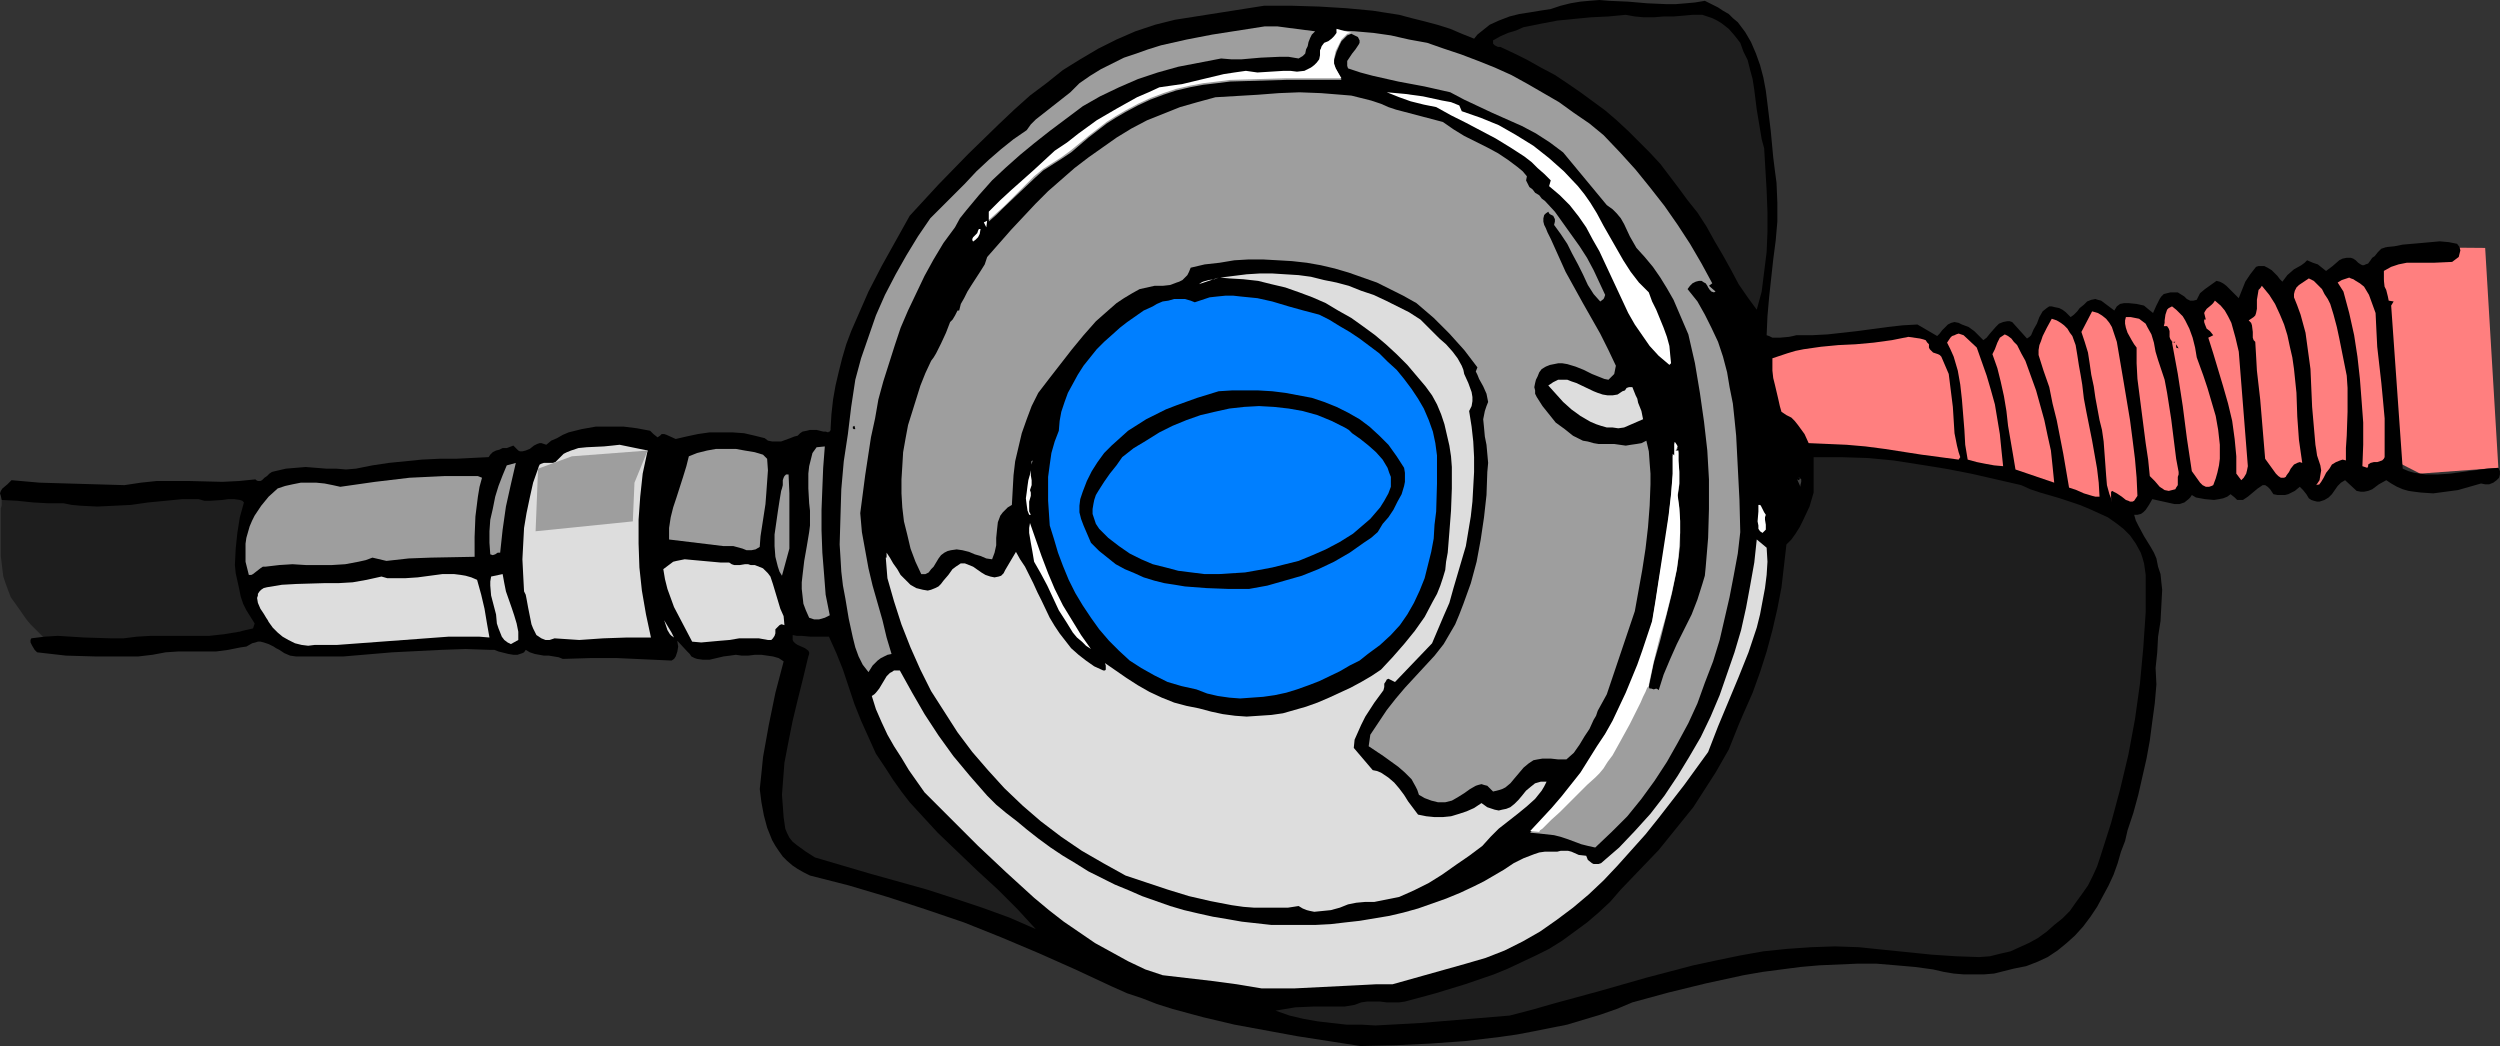 <?xml version="1.0" encoding="UTF-8" standalone="no"?>
<svg
   version="1.0"
   width="129.724mm"
   height="54.279mm"
   id="svg50"
   sodipodi:docname="Regulator - 2nd Stage 1.wmf"
   xmlns:inkscape="http://www.inkscape.org/namespaces/inkscape"
   xmlns:sodipodi="http://sodipodi.sourceforge.net/DTD/sodipodi-0.dtd"
   xmlns="http://www.w3.org/2000/svg"
   xmlns:svg="http://www.w3.org/2000/svg">
  <rect width="100%" height="100%" fill="#333333" stroke="none"/>
  <sodipodi:namedview
     id="namedview50"
     pagecolor="#ffffff"
     bordercolor="#000000"
     borderopacity="0.25"
     inkscape:showpageshadow="2"
     inkscape:pageopacity="0.0"
     inkscape:pagecheckerboard="0"
     inkscape:deskcolor="#d1d1d1"
     inkscape:document-units="mm" />
  <defs
     id="defs1">
    <pattern
       id="WMFhbasepattern"
       patternUnits="userSpaceOnUse"
       width="6"
       height="6"
       x="0"
       y="0" />
  </defs>
  <path
     style="fill:#1e1e1e;fill-opacity:1;fill-rule:evenodd;stroke:none"
     d="M 51.55,96.759 0.323,98.051 v 0.323 0.323 0.485 l -0.162,0.485 v 0.808 1.615 2.1 2.261 2.585 l 0.323,2.746 0.162,1.292 0.485,1.454 0.485,1.292 0.485,1.292 1.616,2.261 1.454,2.1 0.808,0.969 0.808,0.808 0.808,0.808 0.646,0.646 0.485,0.485 0.323,0.323 0.323,0.162 0.162,0.162 h 0.485 0.485 1.131 l 1.616,0.162 h 1.778 2.262 5.01 2.909 l 2.909,-0.162 5.818,-0.323 2.909,-0.162 2.747,-0.323 2.747,-0.323 2.424,-0.323 2.262,-0.485 2.101,-0.323 1.939,-0.323 1.778,-0.323 1.778,-0.323 1.454,-0.162 1.293,-0.323 1.131,-0.162 0.97,-0.162 0.97,-0.162 h 0.646 l 0.646,-0.162 h 0.485 0.323 0.162 z"
     id="path1" />
  <path
     style="fill:#ff7f7f;fill-opacity:1;fill-rule:evenodd;stroke:none"
     d="m 487.385,48.622 -19.392,-0.162 -0.485,4.684 0.162,36.184 6.949,3.554 15.352,-1.131 z"
     id="path2" />
  <path
     style="fill:#000000;fill-opacity:1;fill-rule:evenodd;stroke:none"
     d="m 486.577,94.821 -2.262,0.646 -2.262,0.646 -2.424,0.323 -2.424,0.323 -2.424,-0.162 -1.293,-0.162 -1.131,-0.162 -1.131,-0.323 -1.131,-0.485 -1.131,-0.646 -0.97,-0.646 -1.454,0.808 -1.293,0.969 -0.808,0.323 -0.808,0.162 h -0.646 l -0.808,-0.162 -2.262,-2.1 -0.808,0.485 -0.646,0.646 -1.131,1.615 -0.646,0.646 -0.808,0.485 -0.485,0.162 -0.485,0.162 h -0.485 l -0.646,-0.162 -0.485,-0.162 -0.485,-0.323 -0.485,-0.808 -0.646,-0.808 -0.646,-0.646 -0.97,0.808 -0.646,0.323 -0.646,0.323 -0.646,0.162 h -0.646 -0.808 l -0.808,-0.162 -0.646,-0.969 -0.485,-0.485 -0.485,-0.323 h -0.485 l -0.485,0.323 -0.485,0.323 -1.939,1.615 -0.485,0.323 -0.485,0.323 h -0.485 -0.646 l -0.485,-0.485 -0.808,-0.646 -0.646,0.485 -0.808,0.323 -0.808,0.162 -0.97,0.162 -1.778,-0.162 -1.778,-0.323 -0.808,-0.485 -0.323,0.485 -0.323,0.323 -0.808,0.646 -0.97,0.323 h -0.97 l -4.363,-0.969 -0.646,1.131 -0.646,0.969 -0.485,0.485 -0.485,0.323 -0.646,0.162 h -0.646 l 0.323,1.131 0.485,0.969 1.131,2.1 1.293,2.1 0.646,1.131 0.485,1.131 0.323,1.615 0.485,1.454 0.162,1.615 0.162,1.454 -0.162,3.069 -0.162,3.069 -0.485,3.069 -0.162,3.069 -0.323,3.069 0.162,3.231 -0.323,3.715 -0.485,3.554 -0.485,3.715 -0.646,3.554 -0.808,3.554 -0.808,3.554 -0.97,3.554 -1.131,3.392 -0.485,2.1 -0.808,2.1 -0.646,2.261 -0.808,2.261 -0.97,2.1 -1.131,2.1 -1.131,2.1 -1.293,1.938 -1.454,1.938 -1.616,1.777 -1.616,1.454 -1.778,1.454 -1.939,1.292 -2.101,0.969 -2.101,0.808 -2.424,0.485 -1.939,0.485 -1.939,0.485 -1.939,0.162 h -2.101 -1.939 l -1.939,-0.162 -1.939,-0.323 -2.101,-0.485 -3.555,-0.485 -3.717,-0.323 -3.878,-0.323 h -3.717 l -3.717,0.162 -3.717,0.162 -3.717,0.323 -3.717,0.485 -3.717,0.485 -3.717,0.646 -7.434,1.615 -7.272,1.777 -7.11,1.938 -3.07,1.292 -3.232,1.131 -3.232,0.969 -3.232,0.969 -3.232,0.646 -3.232,0.646 -3.394,0.646 -3.394,0.485 -6.787,0.808 -6.787,0.485 -6.787,0.323 -6.949,0.162 -12.443,-1.938 -6.141,-1.131 -6.141,-1.131 -6.141,-1.454 -5.979,-1.615 -3.07,-0.969 -2.909,-1.131 -2.909,-0.969 -2.909,-1.292 -7.272,-3.392 -7.272,-3.231 -7.272,-3.069 -7.272,-2.908 -7.595,-2.585 -7.434,-2.423 -7.595,-2.261 -7.595,-1.938 -1.293,-0.646 -1.131,-0.646 -0.97,-0.646 -1.131,-0.969 -0.808,-0.808 -0.808,-1.131 -0.646,-0.969 -0.646,-1.131 -0.97,-2.423 -0.646,-2.423 -0.485,-2.585 -0.323,-2.585 0.323,-3.069 0.323,-3.231 1.131,-6.3 1.293,-6.3 1.616,-6.138 -0.97,-0.646 -1.131,-0.323 -1.131,-0.162 -1.131,-0.162 h -1.293 l -1.293,0.162 h -1.293 l -1.131,-0.162 -1.131,0.162 -1.293,0.162 -2.747,0.646 h -1.293 l -1.131,-0.162 -0.485,-0.162 -0.646,-0.323 -0.323,-0.485 -0.485,-0.485 -1.939,-2.1 v 0.162 l 0.162,0.969 -0.162,0.969 -0.162,0.485 -0.162,0.485 -0.323,0.485 -0.485,0.323 -10.666,-0.485 h -5.333 l -5.333,0.162 -0.808,-0.323 -0.97,-0.162 -0.97,-0.162 h -0.97 l -1.778,-0.323 -0.97,-0.323 -0.808,-0.485 -0.323,0.485 -0.323,0.162 -0.97,0.323 h -0.808 l -0.97,-0.162 -1.939,-0.485 -0.808,-0.323 h -0.97 l -4.686,-0.162 -4.686,0.162 -9.696,0.485 -9.534,0.808 h -4.848 -4.525 l -1.131,-0.162 -1.131,-0.485 -0.97,-0.646 -0.646,-0.323 -0.485,-0.323 -0.97,-0.485 -0.97,-0.323 -0.646,-0.162 h -0.485 l -0.485,0.162 -0.646,0.162 -1.131,0.646 -1.131,0.162 -2.424,0.485 -2.424,0.323 h -7.434 l -2.424,0.162 -2.586,0.485 -2.747,0.323 h -2.747 -5.818 l -5.656,-0.162 -5.656,-0.646 -0.485,-0.485 -0.485,-0.808 -0.323,-0.646 v -0.485 l 0.162,-0.323 2.586,-0.323 2.586,-0.162 5.171,0.323 5.171,0.162 h 2.586 l 2.586,-0.323 2.747,-0.162 h 2.747 2.909 2.909 2.909 l 2.909,-0.323 2.909,-0.485 1.293,-0.323 1.454,-0.323 0.323,-0.969 -0.808,-1.292 -0.808,-1.292 -0.646,-1.292 -0.485,-1.454 -0.323,-1.615 -0.323,-1.454 -0.323,-1.454 -0.162,-1.615 0.162,-3.231 0.323,-3.069 0.485,-3.069 0.808,-2.908 -0.323,-0.323 -0.485,-0.162 -1.131,-0.162 H 44.763 l -1.131,0.162 -2.424,0.162 H 40.077 L 38.946,97.89 H 35.714 l -3.232,0.323 -3.394,0.323 -3.394,0.485 -3.232,0.162 -3.394,0.162 -3.232,-0.162 -1.778,-0.162 -1.616,-0.323 H 9.373 L 6.464,98.536 3.394,98.213 0.323,98.051 0.162,97.244 0,96.759 0.162,96.274 0.485,95.79 1.454,94.982 l 0.808,-0.808 5.494,0.485 5.494,0.162 11.15,0.323 3.232,-0.485 3.07,-0.323 h 3.232 3.232 l 6.464,0.162 3.232,-0.162 3.232,-0.323 0.162,0.162 0.323,0.162 h 0.485 l 0.323,-0.162 0.485,-0.485 0.485,-0.323 0.485,-0.485 0.485,-0.323 0.646,-0.162 2.101,-0.485 1.939,-0.162 1.939,-0.162 4.04,0.323 h 1.939 l 1.939,0.162 1.939,-0.162 3.232,-0.646 3.232,-0.485 3.232,-0.323 3.232,-0.323 3.394,-0.162 h 3.232 l 6.464,-0.323 0.323,-0.485 0.485,-0.485 0.646,-0.323 0.646,-0.162 0.646,-0.323 h 0.808 l 1.293,-0.485 0.485,0.485 0.485,0.485 0.323,0.162 h 0.485 l 0.646,-0.162 0.808,-0.323 0.808,-0.646 0.646,-0.323 0.485,-0.162 h 0.323 l 0.485,0.162 0.485,0.162 0.97,-0.808 1.131,-0.485 1.131,-0.646 1.131,-0.485 1.293,-0.323 1.293,-0.323 2.747,-0.485 h 2.747 2.747 l 2.586,0.323 2.586,0.485 0.323,0.323 0.323,0.323 0.808,0.646 0.485,-0.323 0.323,-0.323 h 0.485 l 0.485,0.162 1.778,0.808 2.101,-0.485 2.262,-0.485 2.262,-0.323 h 2.262 2.262 l 2.262,0.162 2.101,0.485 1.939,0.485 0.646,0.485 0.808,0.162 h 0.97 0.808 l 1.778,-0.646 0.808,-0.323 0.646,-0.162 0.485,-0.485 0.485,-0.323 0.808,-0.162 0.646,-0.162 h 1.293 l 1.293,0.323 h 0.485 l 0.485,0.162 0.162,-0.162 h 0.162 l 0.162,-0.323 v -0.323 l 0.162,-2.746 0.323,-2.908 0.485,-2.746 0.646,-2.746 0.646,-2.585 0.808,-2.746 0.97,-2.585 1.131,-2.585 2.262,-5.169 2.586,-5.008 5.494,-9.854 5.656,-6.138 5.818,-5.977 5.979,-5.815 3.07,-2.908 3.07,-2.746 3.232,-2.423 3.232,-2.585 3.394,-2.1 3.555,-2.1 3.555,-1.777 3.717,-1.615 3.878,-1.292 3.878,-0.969 17.453,-2.746 h 5.494 l 5.333,0.162 5.333,0.323 5.171,0.485 5.171,0.808 2.424,0.646 2.586,0.646 2.424,0.646 2.586,0.808 2.262,0.969 2.424,0.969 0.646,-0.808 0.808,-0.646 1.616,-1.292 1.778,-0.808 2.101,-0.808 1.939,-0.485 2.101,-0.323 1.939,-0.323 2.101,-0.323 1.939,-0.646 1.939,-0.485 1.939,-0.323 1.778,-0.162 L 313.665,0 l 1.939,0.162 3.717,0.162 3.717,0.323 3.717,0.162 h 1.939 l 1.939,-0.162 1.778,-0.162 1.939,-0.323 1.293,0.646 1.293,0.646 0.97,0.646 1.131,0.646 0.808,0.808 0.97,0.808 1.454,1.938 1.131,1.938 0.97,2.261 0.808,2.261 0.646,2.423 0.485,2.585 0.323,2.585 0.646,5.331 0.485,5.169 0.323,2.585 0.323,2.423 0.162,3.877 v 3.715 l -0.323,3.715 -0.485,3.715 -0.808,7.431 -0.323,3.715 -0.162,3.715 0.485,0.162 0.646,0.323 h 0.646 0.808 l 1.778,-0.162 0.808,-0.162 0.646,-0.162 h 3.07 l 3.07,-0.162 5.818,-0.646 5.979,-0.808 2.909,-0.323 2.909,-0.162 3.878,2.261 0.485,-0.485 0.485,-0.646 1.131,-1.131 0.646,-0.323 0.646,-0.162 0.808,0.162 0.323,0.162 0.323,0.162 1.293,0.485 1.131,0.808 0.808,0.808 0.97,0.969 0.646,-0.485 0.646,-0.808 1.131,-1.292 0.646,-0.646 0.808,-0.323 0.808,-0.162 h 0.485 l 0.485,0.162 2.909,3.231 0.485,-0.323 0.323,-0.323 0.485,-1.131 0.646,-1.131 0.485,-1.292 0.646,-1.131 0.808,-0.646 0.485,-0.323 h 0.485 l 0.646,0.162 0.808,0.162 0.646,0.323 0.646,0.485 0.485,0.485 0.485,0.485 0.646,-0.485 0.646,-0.646 0.485,-0.646 0.808,-0.646 0.646,-0.646 0.808,-0.323 0.808,-0.162 0.485,0.162 0.646,0.162 2.586,1.938 0.485,-0.808 0.646,-0.485 0.808,-0.162 h 0.808 l 1.616,0.162 1.454,0.323 0.97,0.808 0.808,0.646 0.646,-1.454 0.646,-1.292 0.323,-0.485 0.485,-0.485 0.646,-0.162 0.646,-0.162 h 0.808 0.646 l 1.293,0.808 0.485,0.485 0.646,0.323 h 0.646 l 0.646,-0.162 0.323,-0.646 0.323,-0.646 0.97,-0.808 1.131,-0.808 1.131,-0.808 0.646,0.162 0.646,0.323 0.646,0.485 0.485,0.485 0.97,0.969 0.97,0.969 0.646,-1.615 0.646,-1.615 0.97,-1.454 1.131,-1.454 0.485,-0.162 h 0.323 0.808 l 0.646,0.323 0.808,0.485 1.131,1.131 0.485,0.646 0.485,0.485 0.485,-0.646 0.485,-0.646 1.293,-1.131 1.454,-0.808 0.646,-0.485 0.485,-0.485 1.131,0.485 0.97,0.323 0.808,0.646 0.808,0.646 0.646,-0.485 0.646,-0.485 1.293,-1.131 0.646,-0.323 0.808,-0.162 h 0.808 l 0.485,0.162 0.485,0.323 0.485,0.485 0.485,0.323 0.323,0.162 h 0.323 l 0.323,-0.162 0.485,-0.162 0.485,-0.646 0.323,-0.485 0.485,-0.323 0.646,-0.808 0.646,-0.646 0.485,-0.162 0.485,-0.162 1.616,-0.162 1.616,-0.323 3.717,-0.323 1.778,-0.162 1.778,-0.162 1.778,0.162 1.616,0.323 0.485,0.646 0.162,0.646 -0.162,0.646 -0.162,0.646 -1.293,0.969 -3.555,0.162 h -3.555 -1.778 l -1.616,0.323 -1.454,0.485 -1.454,0.808 v 0.808 0.808 l 0.162,1.454 0.323,0.646 0.323,1.292 0.162,0.808 0.97,0.162 -0.485,0.808 2.262,31.984 1.131,0.485 1.131,0.323 2.262,0.323 h 2.424 l 2.424,-0.162 4.686,-0.646 2.424,-0.323 2.262,-0.162 0.323,0.646 v 0.646 l -0.162,0.646 -0.485,0.485 -0.646,0.485 -0.808,0.323 h -0.808 z"
     id="path3" />
  <path
     style="fill:#ff7f7f;fill-opacity:1;fill-rule:evenodd;stroke:none"
     d="m 467.67,89.328 v 0.323 l -0.162,0.323 -0.323,0.323 -0.485,0.162 -0.485,0.162 h -0.646 l -0.646,0.162 -0.485,0.323 v 0.323 l -0.162,0.323 -0.97,-0.323 0.162,-4.2 v -4.361 l -0.323,-4.361 -0.323,-4.2 -0.485,-4.361 -0.646,-4.2 -0.97,-4.361 -1.131,-4.2 -1.131,-1.777 0.808,-0.485 0.97,-0.323 0.485,-0.162 0.323,0.162 0.485,0.162 0.485,0.323 0.808,0.485 0.808,0.646 0.485,0.808 0.485,0.808 0.646,1.777 0.646,1.777 0.162,3.392 0.162,3.231 0.808,7.108 0.323,3.392 0.323,3.554 v 3.715 z"
     id="path4" />
  <path
     style="fill:#ff7f7f;fill-opacity:1;fill-rule:evenodd;stroke:none"
     d="m 460.075,90.298 -0.646,-0.162 -0.485,0.162 -0.808,0.323 -0.808,0.485 -0.485,0.808 -0.646,0.808 -0.485,0.969 -0.485,0.808 -0.485,0.646 v -0.162 l -0.485,0.162 0.646,-0.969 0.162,-0.969 0.162,-0.969 -0.162,-0.969 -0.646,-1.938 -0.162,-1.131 -0.162,-0.969 -0.323,-3.715 -0.323,-3.715 -0.323,-7.431 -0.485,-3.554 -0.485,-3.554 -0.485,-1.777 -0.485,-1.777 -0.646,-1.777 -0.646,-1.615 v -0.646 l 0.162,-0.646 0.323,-0.646 0.485,-0.485 0.97,-0.646 0.97,-0.646 0.97,0.485 0.808,0.808 0.808,0.808 0.485,0.969 0.646,0.969 0.485,0.969 0.646,2.1 0.646,2.423 0.485,2.261 0.97,4.846 0.485,2.423 0.162,2.423 v 2.423 2.261 l -0.162,4.684 -0.162,2.423 z"
     id="path5" />
  <path
     style="fill:#ff7f7f;fill-opacity:1;fill-rule:evenodd;stroke:none"
     d="m 451.51,90.782 -0.485,-0.162 -0.485,0.162 -0.323,0.162 -0.323,0.162 -0.646,0.808 -0.323,0.646 -0.485,0.646 -0.162,0.323 -0.323,0.162 h -0.323 -0.323 l -0.485,-0.323 -0.485,-0.485 -2.101,-2.908 -0.485,-5.815 -0.485,-5.815 -0.646,-5.654 -0.162,-2.908 -0.162,-2.746 -0.323,-0.323 -0.162,-0.485 v -1.131 l -0.162,-1.292 -0.162,-0.485 -0.485,-0.485 0.485,-0.323 0.485,-0.323 0.323,-0.323 0.162,-0.485 0.162,-0.808 v -1.777 l 0.162,-0.969 0.162,-0.969 0.323,-0.323 0.323,-0.485 1.454,1.777 1.131,1.777 0.97,2.1 0.808,1.938 0.646,2.1 0.485,2.261 0.485,2.1 0.323,2.261 0.485,4.684 0.162,4.684 0.323,4.523 z"
     id="path6" />
  <path
     style="fill:#ff7f7f;fill-opacity:1;fill-rule:evenodd;stroke:none"
     d="m 440.844,91.428 -0.162,0.808 -0.162,0.646 -0.485,0.808 -0.485,0.485 -0.97,-1.292 v -1.777 -1.615 l -0.323,-3.392 -0.485,-3.554 -0.808,-3.392 -0.97,-3.392 -0.97,-3.231 -0.97,-3.231 -0.97,-3.069 0.97,-0.485 -0.646,-0.808 -0.646,-0.485 -0.323,-0.808 -0.162,-0.485 v -0.485 h 0.323 l -0.162,-0.646 -0.162,-0.646 0.162,-0.323 0.323,-0.485 0.97,-0.808 0.323,-0.323 0.323,-0.485 1.131,0.969 0.808,0.969 0.646,1.131 0.646,1.292 0.808,2.908 0.646,2.746 z"
     id="path7" />
  <path
     style="fill:#ff7f7f;fill-opacity:1;fill-rule:evenodd;stroke:none"
     d="m 434.057,95.144 -0.323,0.162 -0.485,0.162 h -0.646 l -0.646,-0.323 -0.485,-0.485 -0.808,-1.131 -0.808,-1.131 -0.97,-6.461 -0.808,-6.3 -0.97,-6.3 -1.131,-6.138 0.162,-0.162 h 0.162 v 0.162 h 0.162 l 0.162,-0.162 h -0.323 -0.323 l -0.162,-0.323 -0.162,-0.162 -0.162,-0.485 v -1.131 l -0.162,-0.485 -0.323,-0.485 h -0.162 -0.485 l 0.162,-0.646 v -0.485 l 0.162,-1.131 0.162,-0.485 0.162,-0.485 0.323,-0.323 0.646,-0.323 0.808,0.646 0.646,0.646 0.646,0.646 0.485,0.808 0.808,1.615 0.646,1.777 0.485,1.938 0.323,1.938 0.646,1.777 0.646,1.777 0.808,2.423 0.808,2.746 0.808,2.746 0.485,2.746 0.323,2.908 v 1.454 1.292 l -0.162,1.292 -0.323,1.454 -0.323,1.131 z"
     id="path8" />
  <path
     style="fill:#000000;fill-opacity:1;fill-rule:evenodd;stroke:none"
     d="m 426.785,67.521 0.485,0.808 -0.485,-0.162 z"
     id="path9" />
  <path
     style="fill:#ff7f7f;fill-opacity:1;fill-rule:evenodd;stroke:none"
     d="m 425.977,96.113 -0.646,0.162 -0.808,-0.162 -0.485,-0.323 -0.485,-0.323 -0.97,-1.131 -0.97,-0.969 -0.323,-3.231 -0.485,-3.231 -0.808,-6.3 -0.808,-6.3 -0.162,-3.069 v -3.069 l -0.485,-0.646 -0.485,-0.808 -0.808,-1.454 -0.323,-0.969 -0.162,-0.808 v -0.646 l 0.162,-0.646 h 0.97 l 0.808,0.162 0.808,0.162 0.646,0.485 0.646,0.485 0.323,0.646 0.808,1.454 0.485,1.615 0.323,1.777 0.485,1.615 0.485,1.454 0.808,2.423 0.485,2.585 0.808,5.169 0.323,2.585 0.646,5.169 0.485,2.585 v 0.485 l -0.162,0.485 v 1.131 0.485 l -0.323,0.485 -0.162,0.323 z"
     id="path10" />
  <path
     style="fill:#ff7f7f;fill-opacity:1;fill-rule:evenodd;stroke:none"
     d="m 418.544,98.213 -0.323,0.162 h -0.485 l -0.323,-0.162 -0.485,-0.162 -0.808,-0.646 -0.97,-0.646 -0.323,-0.162 -0.323,-0.162 -0.162,-0.162 -0.323,0.162 v 0.162 0.323 0.646 l 0.162,0.969 -0.162,-0.808 -0.323,-0.808 -0.485,-1.777 -0.162,-1.938 -0.162,-2.261 -0.323,-4.361 -0.323,-2.261 -0.485,-1.938 -0.808,-4.361 -0.323,-2.261 -0.485,-2.261 -0.323,-2.261 -0.323,-2.1 -0.646,-2.1 -0.646,-1.938 2.101,-4.038 1.131,0.323 0.808,0.485 0.808,0.646 0.646,0.808 0.485,0.808 0.323,0.969 0.646,1.938 1.293,7.592 1.293,7.754 0.485,3.715 0.485,3.877 0.323,3.715 0.162,3.554 z"
     id="path11" />
  <path
     style="fill:#1e1e1e;fill-opacity:1;fill-rule:evenodd;stroke:none"
     d="m 411.918,167.996 -0.646,1.938 -0.808,1.777 -0.97,1.938 -1.131,1.615 -1.293,1.777 -1.131,1.615 -1.454,1.454 -1.616,1.292 -1.454,1.292 -1.778,1.292 -1.778,0.969 -1.778,0.808 -1.778,0.808 -2.101,0.485 -1.939,0.485 -2.101,0.162 -4.525,-0.162 -4.848,-0.323 -9.534,-0.969 -4.686,-0.485 -4.686,-0.162 -4.686,0.162 -4.686,0.323 -4.686,0.485 -4.525,0.808 -4.686,0.969 -4.525,0.969 -9.211,2.423 -9.05,2.585 -8.888,2.423 -4.525,1.292 -4.363,1.131 -5.818,0.485 -5.818,0.485 -5.818,0.485 -5.818,0.323 -3.07,0.162 -2.747,-0.162 h -2.909 l -2.909,-0.323 -2.747,-0.323 -2.747,-0.485 -2.747,-0.646 -2.747,-0.969 1.939,-0.323 1.939,-0.323 3.717,-0.162 h 3.878 2.101 l 1.939,-0.323 1.293,-0.485 1.131,-0.162 h 1.293 1.293 l 1.293,0.162 h 1.131 1.293 l 1.131,-0.162 5.979,-1.615 5.818,-1.777 5.656,-1.938 2.747,-1.131 2.747,-1.292 2.747,-1.292 2.586,-1.292 2.586,-1.615 2.424,-1.777 2.424,-1.777 2.262,-1.938 2.262,-2.1 2.101,-2.423 3.717,-3.877 3.717,-3.877 3.394,-4.2 3.394,-4.2 2.909,-4.523 1.454,-2.261 1.293,-2.261 1.293,-2.261 0.97,-2.423 0.97,-2.423 0.97,-2.261 1.778,-4.038 1.454,-4.038 1.293,-4.038 1.131,-4.2 0.97,-4.2 0.808,-4.2 0.485,-4.2 0.485,-4.2 0.97,-0.969 0.808,-1.131 0.808,-1.292 0.646,-1.292 1.293,-2.746 0.808,-2.746 v -6.946 h 2.747 2.586 l 5.171,0.162 5.171,0.485 5.171,0.808 5.01,0.808 5.01,0.969 9.858,2.261 1.778,0.808 1.939,0.646 3.878,1.131 3.878,1.292 1.939,0.808 1.778,0.808 1.778,0.808 1.616,1.131 1.454,1.131 1.293,1.292 1.131,1.615 0.97,1.777 0.323,0.969 0.323,1.131 0.162,1.131 0.162,1.131 v 7.269 l -0.485,7.108 -0.646,6.946 -0.97,6.946 -1.293,6.946 -1.616,6.784 -1.778,6.623 z"
     id="path12" />
  <path
     style="fill:#ff7f7f;fill-opacity:1;fill-rule:evenodd;stroke:none"
     d="m 411.756,97.405 h -0.808 l -0.646,-0.162 -1.616,-0.485 -1.454,-0.646 -1.454,-0.485 -1.131,-6.623 -1.293,-6.623 -0.808,-3.231 -0.646,-3.231 -1.131,-3.231 -0.97,-3.069 v -0.969 l 0.162,-0.969 0.323,-0.808 0.323,-0.969 0.808,-1.615 0.97,-1.777 0.97,0.323 0.808,0.485 0.646,0.485 0.646,0.646 0.485,0.808 0.485,0.646 0.646,1.777 0.323,1.938 0.323,2.1 0.323,1.777 0.323,1.938 0.323,2.746 0.485,2.585 1.131,5.654 0.97,5.492 0.323,2.746 z"
     id="path13" />
  <path
     style="fill:#ff7f7f;fill-opacity:1;fill-rule:evenodd;stroke:none"
     d="m 395.273,92.075 -0.485,-2.908 -0.97,-5.654 -0.323,-2.908 -0.485,-2.908 -0.646,-2.908 -0.646,-2.585 -0.97,-2.746 0.485,-0.969 0.485,-1.292 0.485,-0.969 0.485,-0.323 0.485,-0.323 0.646,0.323 0.646,0.485 0.485,0.646 0.646,0.646 0.808,1.615 0.808,1.454 2.101,5.815 0.808,2.908 0.808,2.908 0.646,3.069 0.646,2.908 0.323,3.069 0.323,3.231 z"
     id="path14" />
  <path
     style="fill:#ff7f7f;fill-opacity:1;fill-rule:evenodd;stroke:none"
     d="m 392.849,91.428 -1.778,-0.162 -1.778,-0.323 -1.616,-0.323 -1.778,-0.485 -0.485,-2.908 -0.162,-2.908 -0.485,-5.977 -0.323,-2.908 -0.485,-2.746 -0.808,-2.746 -0.646,-1.454 -0.646,-1.292 0.323,-0.485 0.323,-0.485 0.323,-0.323 0.485,-0.162 0.323,-0.162 0.485,-0.162 0.485,0.162 0.485,0.162 2.586,2.423 0.97,2.746 0.97,2.746 0.808,2.746 0.808,2.908 0.485,2.908 0.485,2.908 0.323,3.231 z"
     id="path15" />
  <path
     style="fill:#ff7f7f;fill-opacity:1;fill-rule:evenodd;stroke:none"
     d="m 384.123,90.136 -7.272,-0.969 -7.272,-1.131 -3.717,-0.485 -3.717,-0.323 -3.717,-0.162 -3.717,-0.162 -0.808,-1.777 -1.293,-1.777 -0.646,-0.808 -0.646,-0.646 -0.97,-0.485 -0.97,-0.646 -0.323,-1.131 -0.323,-1.454 -0.646,-2.746 -0.323,-1.292 -0.162,-1.454 v -1.131 -1.292 l 1.454,-0.485 1.454,-0.485 1.616,-0.485 1.616,-0.323 3.394,-0.485 3.394,-0.323 3.394,-0.162 3.555,-0.323 3.555,-0.485 3.232,-0.646 1.131,0.162 1.131,0.162 0.646,0.162 0.485,0.162 0.323,0.485 0.323,0.323 v 0.646 l 0.162,0.323 0.323,0.323 0.323,0.323 0.97,0.323 0.323,0.162 0.323,0.323 0.485,1.131 0.485,1.131 0.485,1.131 0.162,1.292 0.323,2.585 0.323,2.585 0.162,2.585 0.162,2.585 0.485,2.423 0.323,1.292 0.323,0.969 z"
     id="path16" />
  <path
     style="fill:#3f3f3f;fill-opacity:1;fill-rule:evenodd;stroke:none"
     d="m 352.449,94.013 0.323,0.162 0.162,-0.162 v -0.162 h 0.162 l -0.485,-0.323 0.323,0.162 0.323,0.323 v 0.162 0.323 l -0.162,0.646 v 0.162 0.162 z"
     id="path17" />
  <path
     style="fill:#1e1e1e;fill-opacity:1;fill-rule:evenodd;stroke:none"
     d="m 344.531,60.737 -1.778,-2.423 -1.778,-2.585 -1.454,-2.746 -1.616,-2.908 -1.616,-2.746 -1.616,-2.908 -1.778,-2.746 -1.939,-2.423 -1.778,-2.423 -3.555,-4.684 -2.101,-2.261 -2.101,-2.1 -2.101,-2.1 -2.262,-2.1 -2.262,-1.938 -2.424,-1.777 -2.424,-1.777 -2.586,-1.777 -2.424,-1.615 -2.747,-1.454 -2.586,-1.454 -2.586,-1.292 -2.747,-1.292 h -0.485 l -0.646,-0.323 -0.162,-0.162 -0.162,-0.162 V 8.238 7.915 l 1.454,-0.808 1.454,-0.646 1.616,-0.485 1.454,-0.646 3.232,-0.646 3.394,-0.646 3.232,-0.323 3.394,-0.323 3.394,-0.162 3.394,-0.323 1.778,0.323 1.778,0.162 h 1.939 l 1.939,-0.162 h 1.939 l 1.939,-0.162 1.778,-0.162 h 1.939 l 0.97,0.323 0.97,0.323 0.97,0.485 0.808,0.485 1.454,1.131 1.131,1.292 1.131,1.454 0.646,1.777 0.808,1.615 0.485,1.938 0.485,1.777 0.323,2.1 0.485,3.877 0.646,3.877 0.323,1.938 0.485,1.777 0.485,8.238 0.162,4.2 v 4.038 l -0.162,3.877 -0.485,3.877 -0.485,3.877 -0.485,1.777 z"
     id="path18" />
  <path
     style="fill:#ffffff;fill-opacity:1;fill-rule:evenodd;stroke:none"
     d="m 345.662,104.513 -0.485,-0.323 -0.323,-0.485 v -0.646 l -0.162,-0.808 0.162,-1.938 v -1.615 0.323 h 0.323 l 0.162,0.162 0.162,0.323 0.323,0.646 0.162,0.323 0.323,0.485 -0.162,0.485 v 0.485 l 0.162,0.969 v 0.485 0.485 l -0.323,0.323 z"
     id="path19" />
  <path
     style="fill:#dddddd;fill-opacity:1;fill-rule:evenodd;stroke:none"
     d="m 334.996,147.481 -4.686,6.461 -5.01,6.461 -2.586,3.231 -2.747,3.069 -2.747,3.069 -2.747,2.908 -2.909,2.746 -3.07,2.585 -3.232,2.423 -3.232,2.261 -3.394,1.938 -3.555,1.777 -3.717,1.454 -3.878,1.131 -14.382,4.038 h -3.232 l -3.07,0.162 -6.464,0.323 -6.464,0.323 h -3.232 -3.232 l -4.848,-0.808 -4.848,-0.646 -9.696,-1.131 -3.394,-1.131 -3.394,-1.615 -3.232,-1.777 -3.232,-1.777 -3.07,-2.1 -3.07,-2.1 -2.909,-2.261 -2.909,-2.423 -5.494,-5.008 -5.494,-5.169 -5.333,-5.331 -5.171,-5.169 -3.07,-4.361 -1.454,-2.423 -1.454,-2.261 -1.293,-2.261 -1.131,-2.423 -1.131,-2.585 -0.808,-2.585 0.485,-0.323 0.323,-0.323 0.646,-0.808 0.485,-0.808 0.485,-0.808 0.485,-0.808 0.646,-0.646 0.323,-0.162 0.485,-0.323 h 0.485 0.646 l 2.424,4.361 2.424,4.2 2.747,4.2 2.909,4.038 3.232,3.877 3.394,3.877 1.778,1.777 1.939,1.615 2.101,1.615 1.939,1.615 2.262,1.777 2.424,1.777 2.424,1.615 2.424,1.454 2.586,1.615 2.586,1.292 2.586,1.292 2.747,1.131 2.586,1.131 2.747,0.969 2.747,0.969 2.747,0.808 2.747,0.646 2.909,0.646 2.909,0.485 2.747,0.485 2.909,0.323 2.909,0.323 h 2.909 2.909 2.747 l 3.07,-0.162 2.747,-0.323 2.909,-0.323 2.909,-0.485 2.909,-0.485 2.747,-0.646 2.909,-0.808 2.747,-0.969 2.747,-0.969 2.747,-1.131 2.747,-1.292 1.939,-0.969 1.939,-1.131 1.939,-1.131 1.939,-1.292 1.939,-0.969 2.101,-0.808 0.97,-0.323 1.131,-0.162 h 1.293 1.131 l 0.646,-0.162 h 0.808 0.646 l 0.646,0.162 1.454,0.646 1.454,0.162 0.323,0.808 0.808,0.646 0.323,0.162 h 0.485 0.485 l 0.485,-0.162 3.555,-3.069 3.07,-3.231 3.07,-3.392 2.747,-3.554 2.586,-3.877 2.262,-3.715 2.262,-3.877 1.939,-4.038 1.778,-4.2 1.454,-4.2 1.454,-4.2 1.293,-4.361 0.97,-4.361 0.808,-4.361 0.808,-4.523 0.485,-4.523 1.939,1.615 0.162,2.746 -0.162,2.585 -0.323,2.585 -0.485,2.585 -0.485,2.585 -0.646,2.585 -1.616,4.846 -1.939,4.846 -4.04,9.692 z"
     id="path20" />
  <path
     style="fill:#9e9e9e;fill-opacity:1;fill-rule:evenodd;stroke:none"
     d="m 341.299,104.351 -0.485,4.2 -0.808,4.361 -0.808,4.2 -0.97,4.2 -0.97,4.2 -1.293,4.2 -1.616,4.2 -1.454,4.038 -1.778,3.877 -2.101,3.877 -2.101,3.715 -2.424,3.715 -2.586,3.554 -2.747,3.392 -3.07,3.069 -3.232,3.069 -1.454,-0.323 -1.293,-0.323 -1.293,-0.485 -1.293,-0.485 -1.454,-0.485 -1.293,-0.323 -1.454,-0.162 -1.454,-0.162 -1.778,-0.162 2.101,-2.261 2.101,-2.261 1.939,-2.261 1.939,-2.423 1.778,-2.423 1.778,-2.423 1.616,-2.585 1.454,-2.585 1.454,-2.423 1.293,-2.746 1.293,-2.746 1.293,-2.746 1.131,-2.746 0.97,-2.746 0.97,-2.908 0.808,-2.908 0.646,-3.877 0.646,-4.2 1.454,-8.4 0.485,-4.2 0.485,-4.2 0.323,-4.038 v -3.877 l 0.162,0.323 h 0.162 v -0.162 -0.646 -0.808 -0.646 -0.323 h 0.162 l 0.323,0.485 0.162,0.323 -0.162,0.323 -0.162,0.162 -0.162,0.323 v 0 l 0.162,0.162 h 0.162 l 0.323,-0.162 v 0.969 0.969 l 0.162,2.1 v 2.423 l -0.162,1.131 -0.162,1.131 0.323,2.423 0.162,2.423 v 2.585 2.261 l -0.323,2.423 -0.323,2.261 -0.97,4.684 -1.131,4.523 -1.131,4.523 -1.293,4.523 -0.97,4.684 0.162,0.323 h 0.323 l 0.485,0.162 0.485,-0.162 0.323,0.162 0.162,0.162 0.97,-3.069 1.293,-3.069 1.293,-2.908 1.454,-2.908 1.454,-2.908 1.131,-2.908 0.97,-3.069 0.485,-1.615 0.162,-1.615 0.485,-5.815 0.162,-5.654 v -5.815 l -0.323,-5.654 -0.646,-5.654 -0.808,-5.654 -0.97,-5.815 -1.293,-5.654 -0.97,-2.261 -0.97,-2.261 -0.97,-2.261 -1.293,-2.261 -1.293,-2.1 -1.454,-2.1 -1.616,-1.938 -1.616,-1.777 -1.293,-2.261 -1.131,-2.423 -0.646,-1.131 -0.808,-0.969 -0.808,-0.808 -1.131,-0.808 -8.565,-10.338 -1.293,-0.969 -1.293,-0.969 -2.747,-1.777 -2.747,-1.454 -2.909,-1.292 -2.909,-1.292 -2.747,-1.292 -2.747,-1.292 -2.747,-1.454 -5.01,-1.131 -5.171,-0.969 -5.01,-1.131 -2.424,-0.646 -2.424,-0.808 -0.162,-0.485 v -0.485 -0.485 l 0.323,-0.485 0.646,-0.969 0.646,-0.808 0.646,-0.969 0.162,-0.323 V 7.915 l -0.162,-0.323 -0.162,-0.323 -0.646,-0.323 -0.646,-0.323 -0.808,0.323 -0.485,0.485 -0.646,0.646 -0.323,0.646 -0.646,1.454 -0.485,1.615 v 0.969 l 0.485,0.969 0.485,0.969 0.485,0.969 h -10.827 l -5.494,0.162 -5.494,0.162 -2.586,0.323 -2.747,0.323 -2.586,0.485 -2.747,0.646 -2.424,0.808 -2.586,0.969 -2.424,1.131 -2.424,1.292 -1.939,1.131 -1.778,1.131 -3.555,2.746 -3.394,2.908 -1.939,1.292 -1.778,1.131 -1.778,1.131 -1.616,1.454 -3.07,2.908 -3.07,2.908 -1.454,1.454 -1.454,1.292 0.162,-1.777 2.101,-2.1 2.262,-2.1 4.202,-3.877 4.363,-3.715 2.262,-1.777 2.262,-1.777 1.778,-1.131 1.778,-1.292 1.939,-1.131 1.939,-1.131 4.04,-2.261 2.262,-0.969 2.101,-0.969 2.424,-0.323 2.101,-0.323 4.04,-0.969 4.04,-0.969 2.101,-0.323 2.262,-0.323 1.131,0.162 1.293,0.162 5.171,-0.323 h 1.131 l 1.293,0.323 1.454,-0.323 0.808,-0.323 0.485,-0.323 0.646,-0.323 0.485,-0.646 0.485,-0.646 0.323,-0.808 -0.162,-0.485 v -0.485 l 0.162,-0.485 0.162,-0.323 0.646,-0.485 1.293,-0.969 0.646,-0.485 0.323,-0.646 0.162,-0.485 -0.162,-0.323 3.555,0.162 3.717,0.323 3.394,0.485 3.555,0.808 3.555,0.646 3.232,1.131 3.394,1.131 3.394,1.292 3.232,1.292 3.232,1.454 3.232,1.777 3.07,1.777 3.07,1.777 2.909,2.1 3.07,2.1 2.747,2.261 3.232,3.392 3.07,3.392 2.747,3.392 2.909,3.715 2.586,3.715 2.424,3.715 2.262,3.877 2.101,3.877 -0.646,0.485 1.293,1.131 -0.323,0.162 -0.485,-0.162 -0.323,-0.323 -0.323,-0.485 -0.162,-0.323 -0.323,-0.485 -0.323,-0.162 -0.485,-0.323 h -0.485 l -0.646,0.162 -0.646,0.323 -0.485,0.485 -0.485,0.646 1.939,2.423 1.454,2.585 1.293,2.585 1.293,2.746 0.97,2.908 0.808,3.069 0.485,2.908 0.646,3.231 0.323,3.069 0.323,3.231 0.323,6.3 0.323,6.3 z"
     id="path21" />
  <path
     style="fill:#ffffff;fill-opacity:1;fill-rule:evenodd;stroke:none"
     d="m 265.024,6.461 -0.808,0.162 -0.646,0.646 -0.485,0.485 -0.323,0.646 -0.808,1.615 -0.323,1.454 v 0.969 l 0.323,0.969 1.131,1.938 h -10.827 l -5.494,0.162 -5.494,0.162 -2.586,0.323 -2.747,0.323 -2.586,0.485 -2.747,0.646 -2.424,0.808 -2.586,0.969 -2.424,1.131 -2.424,1.292 -1.939,1.131 -1.778,1.131 -3.555,2.746 -3.555,2.908 -1.778,1.292 -1.778,1.131 -1.778,1.131 -1.778,1.454 -2.909,2.908 -3.07,3.069 -1.454,1.292 -1.454,1.292 v -1.615 l 2.262,-2.261 2.101,-1.938 4.363,-3.877 4.202,-3.877 2.424,-1.615 2.262,-1.777 1.778,-1.292 1.778,-1.292 3.878,-2.261 4.04,-2.261 2.262,-0.969 2.101,-0.969 2.262,-0.323 2.262,-0.323 4.04,-0.969 4.04,-0.969 2.101,-0.323 2.262,-0.323 1.131,0.162 1.131,0.162 5.171,-0.323 h 1.293 l 1.293,0.162 1.454,-0.162 0.646,-0.323 0.646,-0.323 0.646,-0.485 0.485,-0.485 0.485,-0.646 0.162,-0.808 V 10.338 9.854 l 0.162,-0.323 0.162,-0.485 0.485,-0.646 0.808,-0.323 0.646,-0.485 0.485,-0.485 0.485,-0.646 V 5.977 5.654 Z"
     id="path22" />
  <path
     style="fill:#ffffff;fill-opacity:1;fill-rule:evenodd;stroke:none"
     d="m 301.868,163.15 -1.778,-0.162 2.101,-2.261 2.101,-2.261 1.939,-2.261 3.717,-4.684 3.232,-5.169 1.616,-2.423 1.454,-2.585 1.293,-2.746 1.293,-2.746 1.131,-2.746 1.131,-2.746 0.97,-2.746 0.97,-2.908 0.97,-2.908 0.646,-3.877 0.646,-4.2 1.293,-8.4 0.646,-4.2 0.485,-4.2 0.323,-4.038 v -3.877 l 0.162,0.162 0.162,0.162 V 89.167 88.521 87.713 86.905 86.744 h 0.162 l 0.323,0.485 0.162,0.323 -0.162,0.323 -0.162,0.323 -0.162,0.162 h -0.162 0.808 v 0.969 0.969 l 0.162,2.1 v 2.423 l -0.162,1.131 -0.162,1.131 0.323,2.423 0.162,2.585 v 2.423 l -0.162,2.261 -0.162,2.423 -0.323,2.423 -0.97,4.523 -1.131,4.523 -1.293,4.523 -1.131,4.523 -0.97,4.523 v 0.162 0.162 l -0.323,0.323 -0.323,0.808 -0.485,0.969 -0.485,1.131 -0.646,1.292 -1.454,2.908 -1.778,3.231 -1.616,2.908 -0.97,1.292 -0.808,1.292 -0.808,0.969 -0.808,0.808 -1.616,1.454 -1.778,1.777 -3.555,3.554 -1.616,1.454 -0.646,0.646 -0.646,0.646 -0.485,0.485 -0.485,0.323 z"
     id="path23" />
  <path
     style="fill:#ffffff;fill-opacity:1;fill-rule:evenodd;stroke:none"
     d="m 327.401,71.56 -2.101,-1.777 -1.778,-1.938 -1.454,-2.1 -1.454,-2.1 -1.293,-2.261 -1.131,-2.423 -2.262,-4.846 -2.262,-4.846 -1.293,-2.261 -1.293,-2.423 -1.454,-2.1 -1.778,-2.261 -1.939,-1.938 -2.101,-1.777 0.323,-1.131 -1.293,-1.292 -1.293,-1.131 -1.131,-1.131 -1.454,-1.131 -2.747,-1.777 -2.909,-1.777 -5.818,-3.069 -2.909,-1.454 -2.909,-1.615 -2.424,-0.485 -2.586,-0.646 -2.262,-0.808 -2.424,-0.969 1.778,0.162 1.778,0.162 3.555,0.485 3.717,0.808 1.778,0.323 1.616,0.646 0.485,1.131 3.717,1.292 3.555,1.454 3.394,1.938 3.394,2.1 3.07,2.423 2.909,2.585 2.747,2.908 1.293,1.615 1.131,1.615 1.293,2.1 1.293,2.423 1.293,2.261 1.293,2.261 1.293,2.261 1.454,2.261 1.616,2.1 1.939,1.938 0.646,1.777 0.808,1.615 1.454,3.554 0.646,1.777 0.485,1.777 0.162,1.777 0.162,1.615 z"
     id="path24" />
  <path
     style="fill:#9e9e9e;fill-opacity:1;fill-rule:evenodd;stroke:none"
     d="m 315.12,136.173 -1.778,3.231 -0.323,0.969 -0.485,0.808 -0.808,1.777 -0.97,1.454 -0.97,1.615 -1.131,1.615 -1.454,1.292 h -1.616 l -1.454,-0.162 h -1.616 l -0.97,0.162 -0.808,0.162 -0.97,0.646 -0.97,0.808 -1.778,2.1 -0.808,0.969 -0.97,0.808 -0.646,0.323 -0.485,0.162 -0.646,0.162 -0.646,0.162 -0.646,-0.646 -0.485,-0.485 -0.646,-0.162 -0.485,-0.162 -0.646,0.162 -0.485,0.162 -1.131,0.646 -1.131,0.808 -1.293,0.808 -1.131,0.646 -0.646,0.162 -0.646,0.162 h -1.454 l -1.293,-0.323 -1.293,-0.485 -1.131,-0.646 -0.323,-0.969 -0.323,-0.646 -0.808,-1.454 -1.293,-1.292 -1.293,-1.131 -2.909,-2.1 -1.454,-0.969 -1.454,-0.969 0.323,-2.261 1.616,-2.423 1.616,-2.423 1.778,-2.261 1.778,-2.1 1.939,-2.1 1.939,-2.1 1.939,-2.1 1.778,-2.261 1.131,-1.938 1.131,-1.938 0.808,-1.938 0.808,-2.1 1.454,-4.038 1.131,-4.2 0.808,-4.361 0.646,-4.361 0.485,-4.361 0.162,-4.523 0.162,-1.777 -0.162,-1.777 -0.162,-1.777 -0.323,-1.615 -0.162,-1.777 -0.162,-1.615 0.323,-1.615 0.323,-0.969 0.323,-0.808 -0.162,-0.808 -0.162,-0.808 -0.646,-1.454 -0.808,-1.454 -0.323,-0.808 -0.323,-0.646 0.323,-0.808 -2.586,-3.392 -2.909,-3.231 -3.07,-3.069 -3.394,-2.908 -2.586,-1.454 -2.586,-1.292 -2.586,-1.292 -2.747,-0.969 -2.747,-0.969 -2.747,-0.808 -2.747,-0.646 -2.747,-0.485 -2.909,-0.323 -2.747,-0.162 -2.909,-0.162 h -2.909 l -2.747,0.162 -2.909,0.485 -2.909,0.323 -2.747,0.646 -0.323,0.808 -0.323,0.646 -0.485,0.485 -0.485,0.485 -0.646,0.323 -0.485,0.162 -1.293,0.485 -1.454,0.162 h -1.616 l -1.454,0.323 -1.454,0.323 -1.454,0.808 -1.616,0.969 -1.454,0.969 -1.293,1.131 -2.747,2.423 -2.424,2.746 -2.262,2.746 -2.262,2.908 -2.262,2.908 -2.101,2.746 -1.293,2.585 -0.97,2.585 -0.97,2.746 -0.646,2.746 -0.646,2.746 -0.323,2.746 -0.162,2.908 -0.162,2.908 -0.808,0.485 -0.485,0.485 -0.485,0.485 -0.485,0.646 -0.485,1.292 -0.162,1.454 -0.162,1.615 v 1.454 l -0.323,1.454 -0.485,1.292 -1.131,-0.162 -1.131,-0.485 -1.131,-0.323 -1.131,-0.485 -1.293,-0.323 -1.131,-0.162 -1.131,0.162 -0.646,0.162 -0.646,0.323 -0.646,0.485 -0.485,0.646 -0.485,0.808 -0.485,0.808 -0.485,0.485 -0.485,0.646 -0.646,0.323 h -0.323 -0.485 l -1.131,-2.423 -0.97,-2.585 -0.646,-2.746 -0.646,-2.585 -0.323,-2.746 -0.162,-2.746 v -2.746 l 0.162,-2.585 0.162,-2.746 0.485,-2.746 0.485,-2.585 0.808,-2.585 0.808,-2.585 0.808,-2.585 0.97,-2.423 1.131,-2.423 0.485,-0.646 0.485,-0.808 0.97,-1.938 0.97,-2.1 0.808,-2.1 0.485,-0.485 0.485,-0.808 0.323,-0.646 0.162,-0.323 h 0.323 l 0.323,-1.292 0.646,-1.131 0.646,-1.292 0.808,-1.292 1.778,-2.746 0.808,-1.292 0.485,-1.454 4.686,-5.331 4.848,-5.169 2.424,-2.423 2.586,-2.261 2.586,-2.261 2.747,-2.1 2.747,-1.938 2.747,-1.938 2.909,-1.777 3.07,-1.615 3.232,-1.292 3.232,-1.292 3.394,-0.969 3.555,-0.969 8.242,-0.485 4.202,-0.323 4.04,-0.162 4.202,0.162 4.04,0.323 1.939,0.162 1.939,0.485 1.939,0.485 1.939,0.646 1.454,0.646 1.454,0.485 3.07,0.808 3.07,0.808 3.07,0.808 2.101,1.454 2.101,1.292 4.525,2.261 2.101,1.131 1.939,1.292 1.939,1.454 0.97,0.808 0.808,0.969 -0.162,0.808 0.323,0.646 0.323,0.646 0.646,0.485 0.485,0.646 0.808,0.485 0.485,0.646 0.646,0.485 1.939,2.1 1.616,2.261 1.616,2.261 1.616,2.261 1.454,2.261 1.293,2.423 1.131,2.423 1.131,2.423 -0.162,0.485 -0.162,0.323 -0.646,0.485 -1.293,-1.454 -1.131,-1.777 -0.97,-2.1 -0.97,-1.938 -1.131,-2.1 -0.97,-1.938 -1.293,-1.938 -1.293,-1.777 0.162,-0.646 v -0.485 l -0.162,-0.323 -0.162,-0.323 -0.323,-0.162 -0.323,-0.162 -0.162,-0.162 -0.162,-0.323 -0.485,0.323 -0.323,0.323 -0.162,0.646 v 0.646 l 0.162,0.646 0.323,0.646 0.323,0.808 0.323,0.646 0.323,0.646 1.454,3.231 1.454,3.231 3.394,6.138 3.394,5.977 1.616,3.231 1.454,3.069 -0.162,0.808 -0.162,0.808 -0.646,0.646 -0.485,0.485 -0.808,-0.162 -0.808,-0.323 -1.616,-0.646 -1.616,-0.808 -1.616,-0.646 -1.616,-0.485 -0.97,-0.162 h -0.808 l -0.808,0.162 -0.808,0.162 -0.808,0.323 -0.808,0.485 -0.485,0.646 -0.323,0.808 -0.323,0.646 -0.162,0.646 -0.162,0.808 0.162,0.646 v 0.646 l 0.323,0.646 1.131,1.777 1.293,1.615 1.293,1.615 1.778,1.292 1.616,1.292 1.939,0.969 0.97,0.162 1.131,0.323 0.97,0.162 h 1.131 0.97 0.97 l 2.262,0.323 0.97,-0.162 1.131,-0.162 0.97,-0.162 0.97,-0.485 0.485,2.1 0.162,2.261 0.162,2.1 v 2.1 l -0.162,4.2 -0.323,4.2 -0.485,4.2 -0.646,4.2 -1.454,8.077 z"
     id="path25" />
  <path
     style="fill:#dddddd;fill-opacity:1;fill-rule:evenodd;stroke:none"
     d="m 318.513,83.836 -1.131,0.162 -1.131,-0.162 h -1.131 l -1.131,-0.323 -0.97,-0.323 -1.131,-0.485 -1.939,-1.131 -1.778,-1.292 -1.616,-1.454 -1.454,-1.615 -1.454,-1.615 0.97,-0.646 0.97,-0.485 h 0.97 0.808 l 0.808,0.323 0.97,0.323 3.394,1.615 0.808,0.323 0.97,0.323 0.97,0.162 h 0.97 l 0.97,-0.162 0.97,-0.646 0.485,-0.162 0.323,-0.485 0.485,-0.162 h 0.323 0.323 l 0.646,1.615 0.323,0.646 0.162,0.808 0.646,1.615 0.323,1.615 z"
     id="path26" />
  <path
     style="fill:#dddddd;fill-opacity:1;fill-rule:evenodd;stroke:none"
     d="m 290.718,165.896 -2.586,1.938 -2.586,1.777 -2.747,1.938 -2.586,1.615 -2.909,1.454 -1.454,0.646 -1.454,0.646 -1.616,0.323 -1.616,0.323 -1.616,0.323 h -1.778 l -1.778,0.162 -1.616,0.323 -1.616,0.646 -1.778,0.485 -1.616,0.162 -1.616,0.162 -0.808,-0.162 -0.646,-0.162 -0.808,-0.323 -0.808,-0.485 -2.101,0.323 h -2.262 -2.262 -2.101 l -2.101,-0.162 -2.262,-0.323 -4.202,-0.808 -4.202,-0.969 -4.202,-1.292 -8.242,-2.746 -4.363,-2.423 -4.202,-2.423 -4.04,-2.746 -4.04,-3.069 -3.555,-3.069 -3.555,-3.392 -3.232,-3.554 -3.07,-3.554 -2.909,-3.877 -2.586,-4.038 -2.586,-4.038 -2.101,-4.2 -1.939,-4.361 -1.778,-4.523 -1.454,-4.523 -1.293,-4.523 -0.323,-4.038 h 0.162 v -0.969 l 0.646,0.969 0.646,1.131 0.808,1.131 0.646,1.131 0.97,0.969 0.97,0.969 1.131,0.646 0.646,0.162 0.646,0.162 0.97,0.162 0.646,-0.162 0.808,-0.323 0.646,-0.323 0.485,-0.485 0.485,-0.646 0.97,-1.131 0.808,-1.131 0.646,-0.485 0.485,-0.323 0.485,-0.323 h 0.808 l 0.808,0.323 0.808,0.323 1.616,1.131 0.808,0.485 0.97,0.323 0.808,0.162 0.808,-0.162 0.485,-0.162 0.162,-0.162 0.323,-0.323 0.323,-0.646 2.101,-3.554 0.808,1.454 0.97,1.454 1.616,3.231 0.808,1.777 0.808,1.615 1.616,3.392 0.97,1.615 0.97,1.454 1.131,1.454 1.131,1.454 1.454,1.292 1.454,1.131 1.616,1.131 1.778,0.808 h 0.323 l 0.162,-0.162 v -0.323 -0.485 l -0.162,-0.485 2.101,1.454 2.101,1.454 2.262,1.454 2.262,1.292 2.424,1.131 2.424,0.969 2.424,0.646 2.424,0.485 2.424,0.646 2.262,0.485 2.424,0.323 2.262,0.162 2.424,-0.162 2.424,-0.162 2.262,-0.323 2.262,-0.646 2.262,-0.646 2.262,-0.808 2.262,-0.969 2.101,-0.969 2.101,-0.969 2.101,-1.131 1.939,-1.131 1.939,-1.292 2.262,-2.423 2.262,-2.585 2.101,-2.585 1.939,-2.746 1.616,-3.069 0.808,-1.454 0.646,-1.615 0.485,-1.454 0.485,-1.615 0.162,-1.615 0.323,-1.777 0.323,-4.038 0.323,-4.2 0.162,-4.361 v -4.2 l -0.162,-2.1 -0.323,-2.1 -0.485,-2.1 -0.485,-2.1 -0.646,-1.938 -0.808,-1.938 -0.97,-1.777 -1.293,-1.777 -1.778,-2.1 -1.778,-2.1 -2.101,-2.1 -2.101,-1.938 -2.101,-1.777 -2.424,-1.777 -2.262,-1.615 -2.586,-1.454 -2.424,-1.454 -2.586,-1.131 -2.586,-0.969 -2.747,-0.969 -2.747,-0.646 -2.586,-0.646 -2.909,-0.323 -2.747,-0.162 -1.778,-0.162 2.586,-0.323 2.586,-0.323 2.586,-0.162 h 2.424 l 2.586,0.162 2.586,0.162 2.424,0.323 2.586,0.646 2.424,0.485 2.424,0.646 2.424,0.969 2.424,0.808 2.424,1.131 2.262,1.131 2.262,1.131 2.262,1.454 1.131,1.131 1.293,1.292 1.293,1.292 1.293,1.131 1.293,1.454 0.97,1.292 0.808,1.454 0.323,0.808 0.162,0.808 0.808,1.777 0.646,1.777 0.162,0.969 v 0.808 l -0.162,0.969 -0.485,0.969 0.485,3.069 0.323,2.908 0.162,3.069 v 2.908 l -0.162,2.908 -0.162,2.908 -0.323,2.908 -0.485,2.908 -0.485,2.908 -0.808,2.746 -0.808,2.746 -0.808,2.746 -0.808,2.908 -1.131,2.585 -2.262,5.331 -7.272,7.592 -1.293,-0.646 -0.323,0.162 -0.162,0.323 -0.323,0.485 v 0.646 l -0.162,0.646 -1.778,2.423 -1.778,2.746 -0.808,1.615 -0.646,1.454 -0.646,1.454 -0.162,1.615 3.717,4.361 0.808,0.162 0.808,0.323 1.454,0.969 1.131,0.969 0.97,1.131 0.97,1.292 0.808,1.292 0.97,1.292 0.97,1.292 1.616,0.323 1.616,0.162 h 1.616 l 1.616,-0.162 1.616,-0.485 1.454,-0.485 1.454,-0.646 1.454,-0.969 1.131,0.808 1.454,0.485 0.808,0.162 0.646,-0.162 0.808,-0.162 0.808,-0.323 0.808,-0.646 0.808,-0.808 0.808,-0.969 0.646,-0.808 0.97,-0.808 0.808,-0.646 1.131,-0.323 h 0.646 0.485 l -0.485,0.969 -0.485,0.808 -1.293,1.615 -1.616,1.454 -1.778,1.454 -3.717,2.908 -1.616,1.615 z"
     id="path27" />
  <path
     style="fill:#007fff;fill-opacity:1;fill-rule:evenodd;stroke:none"
     d="m 268.256,128.258 -1.616,1.292 -1.939,0.969 -1.939,1.131 -4.04,1.938 -2.101,0.808 -2.262,0.808 -2.101,0.646 -2.262,0.485 -2.262,0.323 -2.262,0.162 -2.262,0.162 -2.101,-0.162 -2.262,-0.323 -2.101,-0.485 -2.101,-0.808 -2.909,-0.646 -2.747,-0.808 -2.586,-1.292 -2.586,-1.454 -2.262,-1.454 -2.101,-1.938 -1.939,-1.938 -1.939,-2.261 -1.616,-2.261 -1.616,-2.423 -1.454,-2.423 -1.293,-2.585 -1.131,-2.746 -0.97,-2.585 -0.808,-2.746 -0.808,-2.585 -0.323,-4.846 v -2.261 -2.423 l 0.323,-2.423 0.323,-2.261 0.646,-2.261 0.808,-2.1 0.162,-1.938 0.323,-1.777 0.646,-1.938 0.646,-1.777 0.97,-1.777 0.97,-1.777 1.131,-1.777 1.293,-1.615 1.293,-1.615 1.454,-1.454 1.454,-1.292 1.616,-1.454 1.454,-1.131 1.616,-1.131 1.616,-1.131 1.778,-0.808 0.808,-0.485 1.131,-0.485 1.131,-0.162 1.131,-0.323 h 1.131 0.97 l 1.131,0.323 0.808,0.323 1.454,-0.485 1.454,-0.485 1.454,-0.162 1.616,-0.162 h 1.616 l 1.454,0.162 3.232,0.323 2.909,0.646 3.232,0.969 2.909,0.808 3.07,0.808 1.939,0.969 2.101,1.292 1.939,1.131 1.939,1.292 1.939,1.454 1.939,1.454 1.616,1.615 1.778,1.615 1.454,1.777 1.454,1.938 1.293,1.938 1.131,1.938 0.97,2.261 0.808,2.261 0.485,2.261 0.323,2.423 v 5.492 l -0.162,5.492 -0.323,2.585 -0.162,2.746 -0.485,2.585 -0.646,2.585 -0.646,2.585 -0.97,2.423 -1.131,2.423 -1.293,2.261 -1.454,2.1 -1.778,1.938 -2.101,1.938 z"
     id="path28" />
  <path
     style="fill:#000000;fill-opacity:1;fill-rule:evenodd;stroke:none"
     d="m 270.195,104.351 -1.293,1.131 -1.454,0.969 -2.747,1.938 -3.07,1.777 -3.07,1.454 -3.232,1.292 -3.394,0.969 -3.394,0.969 -3.555,0.646 h -4.202 l -4.202,-0.162 -4.202,-0.323 -1.939,-0.323 -2.101,-0.323 -1.939,-0.485 -2.101,-0.646 -1.778,-0.808 -1.939,-0.808 -1.778,-0.969 -1.616,-1.292 -1.616,-1.292 -1.616,-1.615 -0.97,-2.261 -0.485,-1.131 -0.485,-1.292 -0.323,-1.292 v -1.292 l 0.162,-1.292 0.485,-1.454 0.808,-2.1 0.97,-1.938 1.131,-1.777 1.293,-1.777 1.454,-1.454 1.616,-1.454 1.616,-1.454 1.778,-1.131 1.778,-1.131 1.939,-0.969 1.939,-0.969 2.101,-0.808 4.04,-1.454 4.202,-1.292 2.586,-0.162 h 2.586 2.586 l 2.747,0.162 2.586,0.323 2.586,0.485 2.586,0.485 2.424,0.808 2.424,0.969 2.262,1.131 2.262,1.292 1.939,1.454 1.939,1.777 1.778,1.777 1.616,2.261 1.454,2.261 0.162,0.969 v 0.808 0.969 l -0.162,0.808 -0.485,1.615 -0.808,1.454 -0.808,1.615 -0.97,1.454 -1.131,1.292 z"
     id="path29" />
  <path
     style="fill:#007fff;fill-opacity:1;fill-rule:evenodd;stroke:none"
     d="m 254.681,110.005 -2.586,0.646 -2.586,0.646 -2.586,0.485 -2.747,0.485 -2.586,0.162 -2.586,0.162 h -2.747 l -2.586,-0.323 -2.586,-0.323 -2.424,-0.646 -2.586,-0.646 -2.262,-0.969 -2.262,-1.131 -2.101,-1.454 -2.101,-1.615 -1.778,-1.777 -0.646,-0.969 -0.323,-0.969 -0.323,-0.969 v -0.969 l 0.162,-0.969 0.162,-0.808 0.323,-0.969 0.485,-0.808 1.131,-1.777 1.131,-1.615 1.293,-1.615 1.131,-1.615 2.262,-1.777 2.424,-1.454 2.586,-1.615 2.586,-1.292 2.747,-1.131 2.747,-0.969 2.747,-0.646 2.909,-0.646 2.909,-0.323 2.909,-0.162 2.909,0.162 2.909,0.323 2.747,0.485 2.909,0.808 2.747,1.131 2.586,1.292 0.808,0.485 0.646,0.646 1.616,1.131 1.616,1.292 1.454,1.292 1.293,1.454 0.485,0.808 0.485,0.808 0.323,0.969 0.323,0.808 v 0.969 0.969 l -0.485,1.292 -0.808,1.454 -0.808,1.292 -0.97,1.131 -0.97,1.131 -1.131,0.969 -2.262,1.938 -2.586,1.615 -2.747,1.454 -2.586,1.131 z"
     id="path30" />
  <path
     style="fill:#9e9e9e;fill-opacity:1;fill-rule:evenodd;stroke:none"
     d="m 254.681,11.469 -1.939,-0.323 h -1.939 l -3.555,0.162 -3.717,0.323 h -2.101 l -1.939,-0.162 -4.202,0.808 -4.202,0.808 -4.04,1.131 -3.878,1.292 -3.717,1.615 -3.717,1.777 -3.394,1.938 -3.232,2.423 -3.232,2.423 -3.07,2.423 -2.747,2.261 -2.909,2.585 -2.586,2.423 -2.586,2.908 -2.424,2.908 -1.293,1.615 -0.97,1.777 -2.262,3.069 -1.939,3.231 -1.778,3.231 -1.616,3.392 -1.616,3.392 -1.454,3.392 -1.131,3.392 -1.131,3.554 -1.131,3.554 -0.97,3.554 -0.646,3.715 -0.808,3.715 -1.131,7.431 -0.97,7.431 0.323,3.715 0.646,3.554 0.646,3.554 0.808,3.392 1.939,6.784 0.808,3.392 0.97,3.231 -0.808,0.162 -0.646,0.323 -0.646,0.323 -0.646,0.485 -0.97,0.969 -0.808,1.292 -1.131,-1.454 -0.808,-1.615 -0.646,-1.777 -0.485,-1.938 -0.808,-3.715 -0.646,-3.877 -0.485,-2.585 -0.323,-2.746 -0.162,-2.746 -0.162,-2.585 0.162,-5.492 0.162,-5.331 0.485,-5.492 0.808,-5.331 0.646,-5.331 0.808,-5.331 1.131,-4.2 1.454,-4.2 1.454,-4.2 1.778,-4.038 2.101,-4.038 2.101,-3.715 2.262,-3.715 2.424,-3.554 2.262,-2.261 2.262,-2.261 2.262,-2.261 2.262,-2.423 2.424,-2.261 2.424,-2.1 2.424,-1.938 2.586,-1.777 0.808,-1.131 0.97,-0.969 2.262,-1.777 2.262,-1.777 2.262,-1.777 1.778,-1.777 2.101,-1.454 2.101,-1.292 2.262,-1.131 2.262,-1.131 2.424,-0.808 2.262,-0.808 2.586,-0.808 5.01,-1.131 5.01,-0.969 5.171,-0.808 5.171,-0.808 h 2.424 l 2.424,0.323 5.01,0.646 -0.646,0.646 -0.323,0.646 -0.323,0.808 -0.162,0.808 -0.323,0.646 -0.162,0.808 -0.485,0.485 z"
     id="path31" />
  <path
     style="fill:#ffffff;fill-opacity:1;fill-rule:evenodd;stroke:none"
     d="m 235.128,55.729 0.485,-0.323 0.323,-0.162 1.131,-0.323 1.131,-0.162 0.808,-0.323 z"
     id="path32" />
  <path
     style="fill:#ffffff;fill-opacity:1;fill-rule:evenodd;stroke:none"
     d="m 213.958,127.289 -0.97,-0.646 -0.808,-0.808 -0.97,-0.808 -0.808,-0.969 -1.293,-2.1 -1.454,-2.261 -1.131,-2.423 -1.131,-2.423 -1.293,-2.423 -1.293,-2.261 -0.323,-1.938 -0.323,-1.777 -0.323,-1.938 v -0.969 l 0.162,-0.969 1.131,3.231 1.131,3.231 1.293,3.392 1.293,3.069 1.616,3.231 1.778,2.908 1.778,2.908 z"
     id="path33" />
  <path
     style="fill:#ffffff;fill-opacity:1;fill-rule:evenodd;stroke:none"
     d="m 202.323,91.105 0.162,-0.808 -0.162,0.162 z"
     id="path34" />
  <path
     style="fill:#ffffff;fill-opacity:1;fill-rule:evenodd;stroke:none"
     d="m 202.161,100.959 h -0.323 l -0.323,-0.808 -0.162,-1.131 -0.162,-1.292 0.162,-1.131 0.162,-1.292 0.162,-1.131 0.323,-1.131 0.162,-0.808 v 0.969 l 0.162,0.969 v 0.969 l -0.162,0.485 -0.162,0.485 0.162,0.485 v 0.646 l -0.323,1.131 v 1.292 0.646 z"
     id="path35" />
  <path
     style="fill:#ffffff;fill-opacity:1;fill-rule:evenodd;stroke:none"
     d="m 192.95,43.614 0.646,-0.323 -0.162,1.292 z"
     id="path36" />
  <path
     style="fill:#ffffff;fill-opacity:1;fill-rule:evenodd;stroke:none"
     d="m 190.688,47.491 0.323,-0.162 -0.323,-0.162 v -0.323 l 0.162,-0.323 0.162,-0.162 0.646,-0.646 0.162,-0.485 0.162,-0.323 h 0.323 l -0.162,0.969 -0.323,0.646 -0.485,0.485 z"
     id="path37" />
  <path
     style="fill:#1e1e1e;fill-opacity:1;fill-rule:evenodd;stroke:none"
     d="m 159.822,168.157 -1.778,-1.131 -1.778,-1.292 -0.808,-0.646 -0.646,-0.808 -0.485,-0.969 -0.323,-0.808 -0.323,-2.261 -0.162,-2.261 -0.162,-2.1 0.162,-2.1 0.162,-2.1 0.162,-2.1 0.808,-4.2 0.808,-4.038 0.97,-4.038 0.97,-3.877 0.97,-4.038 0.162,-0.646 0.162,-0.485 v -0.323 l -0.162,-0.323 -0.646,-0.485 -1.454,-0.646 -0.485,-0.323 -0.323,-0.323 -0.162,-0.323 v -0.485 -0.485 l 0.808,0.162 h 0.97 l 1.778,0.162 h 2.747 0.808 l 1.454,3.231 1.293,3.231 1.131,3.392 1.131,3.392 1.293,3.231 1.454,3.231 1.454,3.231 1.939,2.908 1.454,2.261 1.616,2.261 1.616,2.1 1.778,1.938 3.717,4.038 3.878,3.715 3.878,3.715 4.04,3.715 3.878,3.877 3.555,3.877 -5.171,-2.261 -5.333,-1.938 -5.333,-1.777 -5.494,-1.777 -10.989,-3.069 -5.494,-1.615 z"
     id="path38" />
  <path
     style="fill:#000000;fill-opacity:1;fill-rule:evenodd;stroke:none"
     d="m 167.741,84.159 h -0.323 l -0.162,-0.162 v -0.323 l 0.323,-0.162 z"
     id="path39" />
  <path
     style="fill:#9e9e9e;fill-opacity:1;fill-rule:evenodd;stroke:none"
     d="m 162.731,120.666 -0.97,0.485 -1.131,0.323 h -0.97 l -0.97,-0.323 -0.646,-1.454 -0.485,-1.292 -0.162,-1.454 -0.162,-1.454 v -1.292 l 0.162,-1.454 0.323,-2.746 0.485,-2.746 0.485,-2.908 0.162,-1.292 v -1.615 -1.292 l -0.162,-1.454 -0.162,-2.908 v -2.908 l 0.162,-1.454 0.323,-1.292 0.323,-1.292 0.808,-1.131 1.616,-0.162 -0.323,4.2 -0.162,4.038 -0.162,4.2 v 4.038 l 0.162,4.361 0.323,4.038 0.323,4.2 z"
     id="path40" />
  <path
     style="fill:#9e9e9e;fill-opacity:1;fill-rule:evenodd;stroke:none"
     d="m 153.358,112.912 -0.485,-0.808 -0.323,-0.969 -0.485,-1.938 -0.162,-2.1 v -2.261 l 0.323,-2.261 0.323,-2.261 0.323,-2.1 0.323,-1.938 0.162,-0.485 0.162,-0.646 v -0.969 l 0.162,-0.485 0.162,-0.323 0.323,-0.323 h 0.485 l 0.162,3.715 v 3.715 3.554 3.554 z"
     id="path41" />
  <path
     style="fill:#9e9e9e;fill-opacity:1;fill-rule:evenodd;stroke:none"
     d="m 148.995,107.259 -0.808,0.485 -0.808,0.162 h -0.97 l -0.808,-0.323 -1.778,-0.485 h -0.97 -0.97 l -10.666,-1.292 v -2.261 l 0.323,-2.1 0.485,-1.938 0.646,-1.938 1.293,-4.038 0.646,-2.1 0.485,-1.938 1.616,-0.646 1.939,-0.485 1.778,-0.323 h 1.939 1.939 l 1.778,0.323 1.939,0.323 1.616,0.485 0.808,0.808 0.162,2.261 -0.162,2.261 -0.162,2.261 -0.162,2.1 -0.323,2.1 -0.323,2.1 -0.323,2.1 z"
     id="path42" />
  <path
     style="fill:#dddddd;fill-opacity:1;fill-rule:evenodd;stroke:none"
     d="m 153.843,122.605 -0.485,-0.162 h -0.162 l -0.323,0.162 -0.323,0.323 -0.485,0.485 v 0.808 l -0.162,0.485 -0.323,0.485 -0.323,0.323 h -0.323 -0.323 l -1.778,-0.323 h -1.939 -1.939 l -1.939,0.323 -1.939,0.162 -1.778,0.162 -1.778,0.162 -1.778,-0.162 -1.778,-3.392 -1.778,-3.392 -0.646,-1.777 -0.646,-1.777 -0.485,-1.938 -0.323,-1.938 0.646,-0.485 0.646,-0.485 0.646,-0.485 0.646,-0.162 0.808,-0.162 0.808,-0.162 1.778,0.162 1.778,0.162 1.778,0.162 1.778,0.162 h 1.616 l 0.485,0.323 0.485,0.162 h 1.131 l 0.97,-0.162 h 0.646 l 0.485,0.162 h 0.808 l 0.808,0.323 0.808,0.323 0.485,0.485 0.485,0.485 0.485,0.646 0.485,1.454 0.485,1.615 0.97,3.231 0.646,1.454 z"
     id="path43" />
  <path
     style="fill:#dddddd;fill-opacity:1;fill-rule:evenodd;stroke:none"
     d="m 132.189,125.028 -0.485,-0.323 -0.323,-0.323 -0.485,-0.808 -0.323,-0.969 -0.323,-0.969 0.485,0.808 0.485,0.808 0.485,0.808 z"
     id="path44" />
  <path
     style="fill:#dddddd;fill-opacity:1;fill-rule:evenodd;stroke:none"
     d="m 127.664,125.028 h -4.686 l -4.686,0.162 -4.686,0.323 -2.424,-0.162 -2.424,-0.162 -0.97,0.323 h -0.808 l -0.808,-0.323 -0.485,-0.323 -0.485,-0.323 -0.323,-0.646 -0.323,-0.646 -0.323,-0.808 -0.323,-1.615 -0.323,-1.615 -0.323,-1.777 -0.162,-0.808 -0.323,-0.646 -0.162,-3.069 -0.162,-3.231 0.162,-3.069 0.162,-3.069 0.485,-2.908 0.646,-3.069 0.646,-2.908 0.97,-2.746 0.162,-0.485 0.162,-0.323 0.323,-0.162 0.485,-0.162 h 1.778 l 0.485,-0.162 0.485,-0.485 0.485,-0.485 0.646,-0.646 0.646,-0.323 0.808,-0.323 1.454,-0.485 1.616,-0.162 3.394,-0.162 1.616,-0.162 1.454,-0.162 5.494,1.131 -0.485,2.261 -0.485,2.261 -0.485,4.523 -0.323,4.523 v 4.684 l 0.162,4.684 0.485,4.523 0.808,4.684 z"
     id="path45" />
  <path
     style="fill:#9e9e9e;fill-opacity:1;fill-rule:evenodd;stroke:none"
     d="M 98.091,108.389 H 97.606 l -0.485,0.323 -0.485,0.162 -0.485,-0.162 -0.162,-2.261 v -2.261 l 0.162,-2.261 0.485,-2.1 0.485,-2.423 0.646,-2.1 0.808,-2.1 0.808,-1.938 1.778,-0.485 -0.97,4.2 -0.97,4.361 -0.646,4.523 z"
     id="path46" />
  <path
     style="fill:#dddddd;fill-opacity:1;fill-rule:evenodd;stroke:none"
     d="m 100.192,126.32 -0.646,-0.323 -0.646,-0.485 -0.485,-0.646 -0.323,-0.808 -0.323,-0.808 -0.323,-0.969 -0.162,-1.777 -0.97,-3.715 -0.162,-1.938 v -0.808 l 0.162,-0.969 2.262,-0.485 0.323,1.777 0.323,1.615 1.131,3.231 0.485,1.454 0.485,1.615 0.323,1.615 v 1.615 z"
     id="path47" />
  <path
     style="fill:#9e9e9e;fill-opacity:1;fill-rule:evenodd;stroke:none"
     d="m 93.081,109.197 -8.565,0.162 -4.363,0.162 -4.363,0.485 -2.747,-0.646 -1.293,0.485 -1.454,0.323 -2.586,0.485 -2.586,0.162 h -5.171 l -2.586,-0.162 -2.586,0.162 -2.747,0.323 h -0.485 l -0.485,0.323 -1.454,1.131 -0.323,0.162 h -0.485 l -0.323,-1.292 -0.323,-1.292 v -1.131 -1.292 -1.131 l 0.162,-1.131 0.323,-1.131 0.323,-1.131 0.485,-1.131 0.485,-0.969 1.293,-1.938 1.454,-1.777 1.778,-1.615 1.454,-0.485 1.454,-0.323 1.616,-0.323 h 1.454 1.616 l 1.616,0.162 1.616,0.323 1.454,0.323 6.787,-0.969 6.787,-0.808 3.394,-0.162 3.394,-0.162 h 3.394 3.232 l 0.808,0.323 -0.485,1.777 -0.323,1.938 -0.485,3.877 -0.162,4.038 z"
     id="path48" />
  <path
     style="fill:#dddddd;fill-opacity:1;fill-rule:evenodd;stroke:none"
     d="m 95.99,125.028 -1.939,-0.162 h -1.939 -4.202 l -4.363,0.323 -8.726,0.646 -4.363,0.323 -4.363,0.323 H 61.731 l -1.293,0.162 -1.293,-0.162 -1.293,-0.323 -1.293,-0.646 -1.131,-0.646 -0.97,-0.808 -0.97,-0.969 -0.808,-1.131 -0.162,-0.323 -0.323,-0.485 -0.485,-0.808 -0.646,-0.969 -0.485,-1.131 -0.162,-0.969 0.162,-0.485 v -0.323 l 0.323,-0.485 0.323,-0.323 0.485,-0.323 0.646,-0.162 2.909,-0.485 2.909,-0.162 5.494,-0.162 h 2.747 l 2.747,-0.162 2.747,-0.485 2.909,-0.646 1.131,0.323 h 1.131 2.424 l 2.424,-0.162 2.424,-0.323 2.424,-0.323 H 89.041 l 1.293,0.162 0.97,0.162 1.131,0.323 1.131,0.485 0.808,2.908 0.646,2.746 0.485,2.908 z"
     id="path49" />
  <path
     style="fill:#9e9e9e;fill-opacity:1;fill-rule:evenodd;stroke:none"
     d="m 127.017,88.359 -14.867,1.131 -6.626,2.423 -0.485,12.277 19.069,-1.938 0.323,-7.592 z"
     id="path50" />
</svg>

